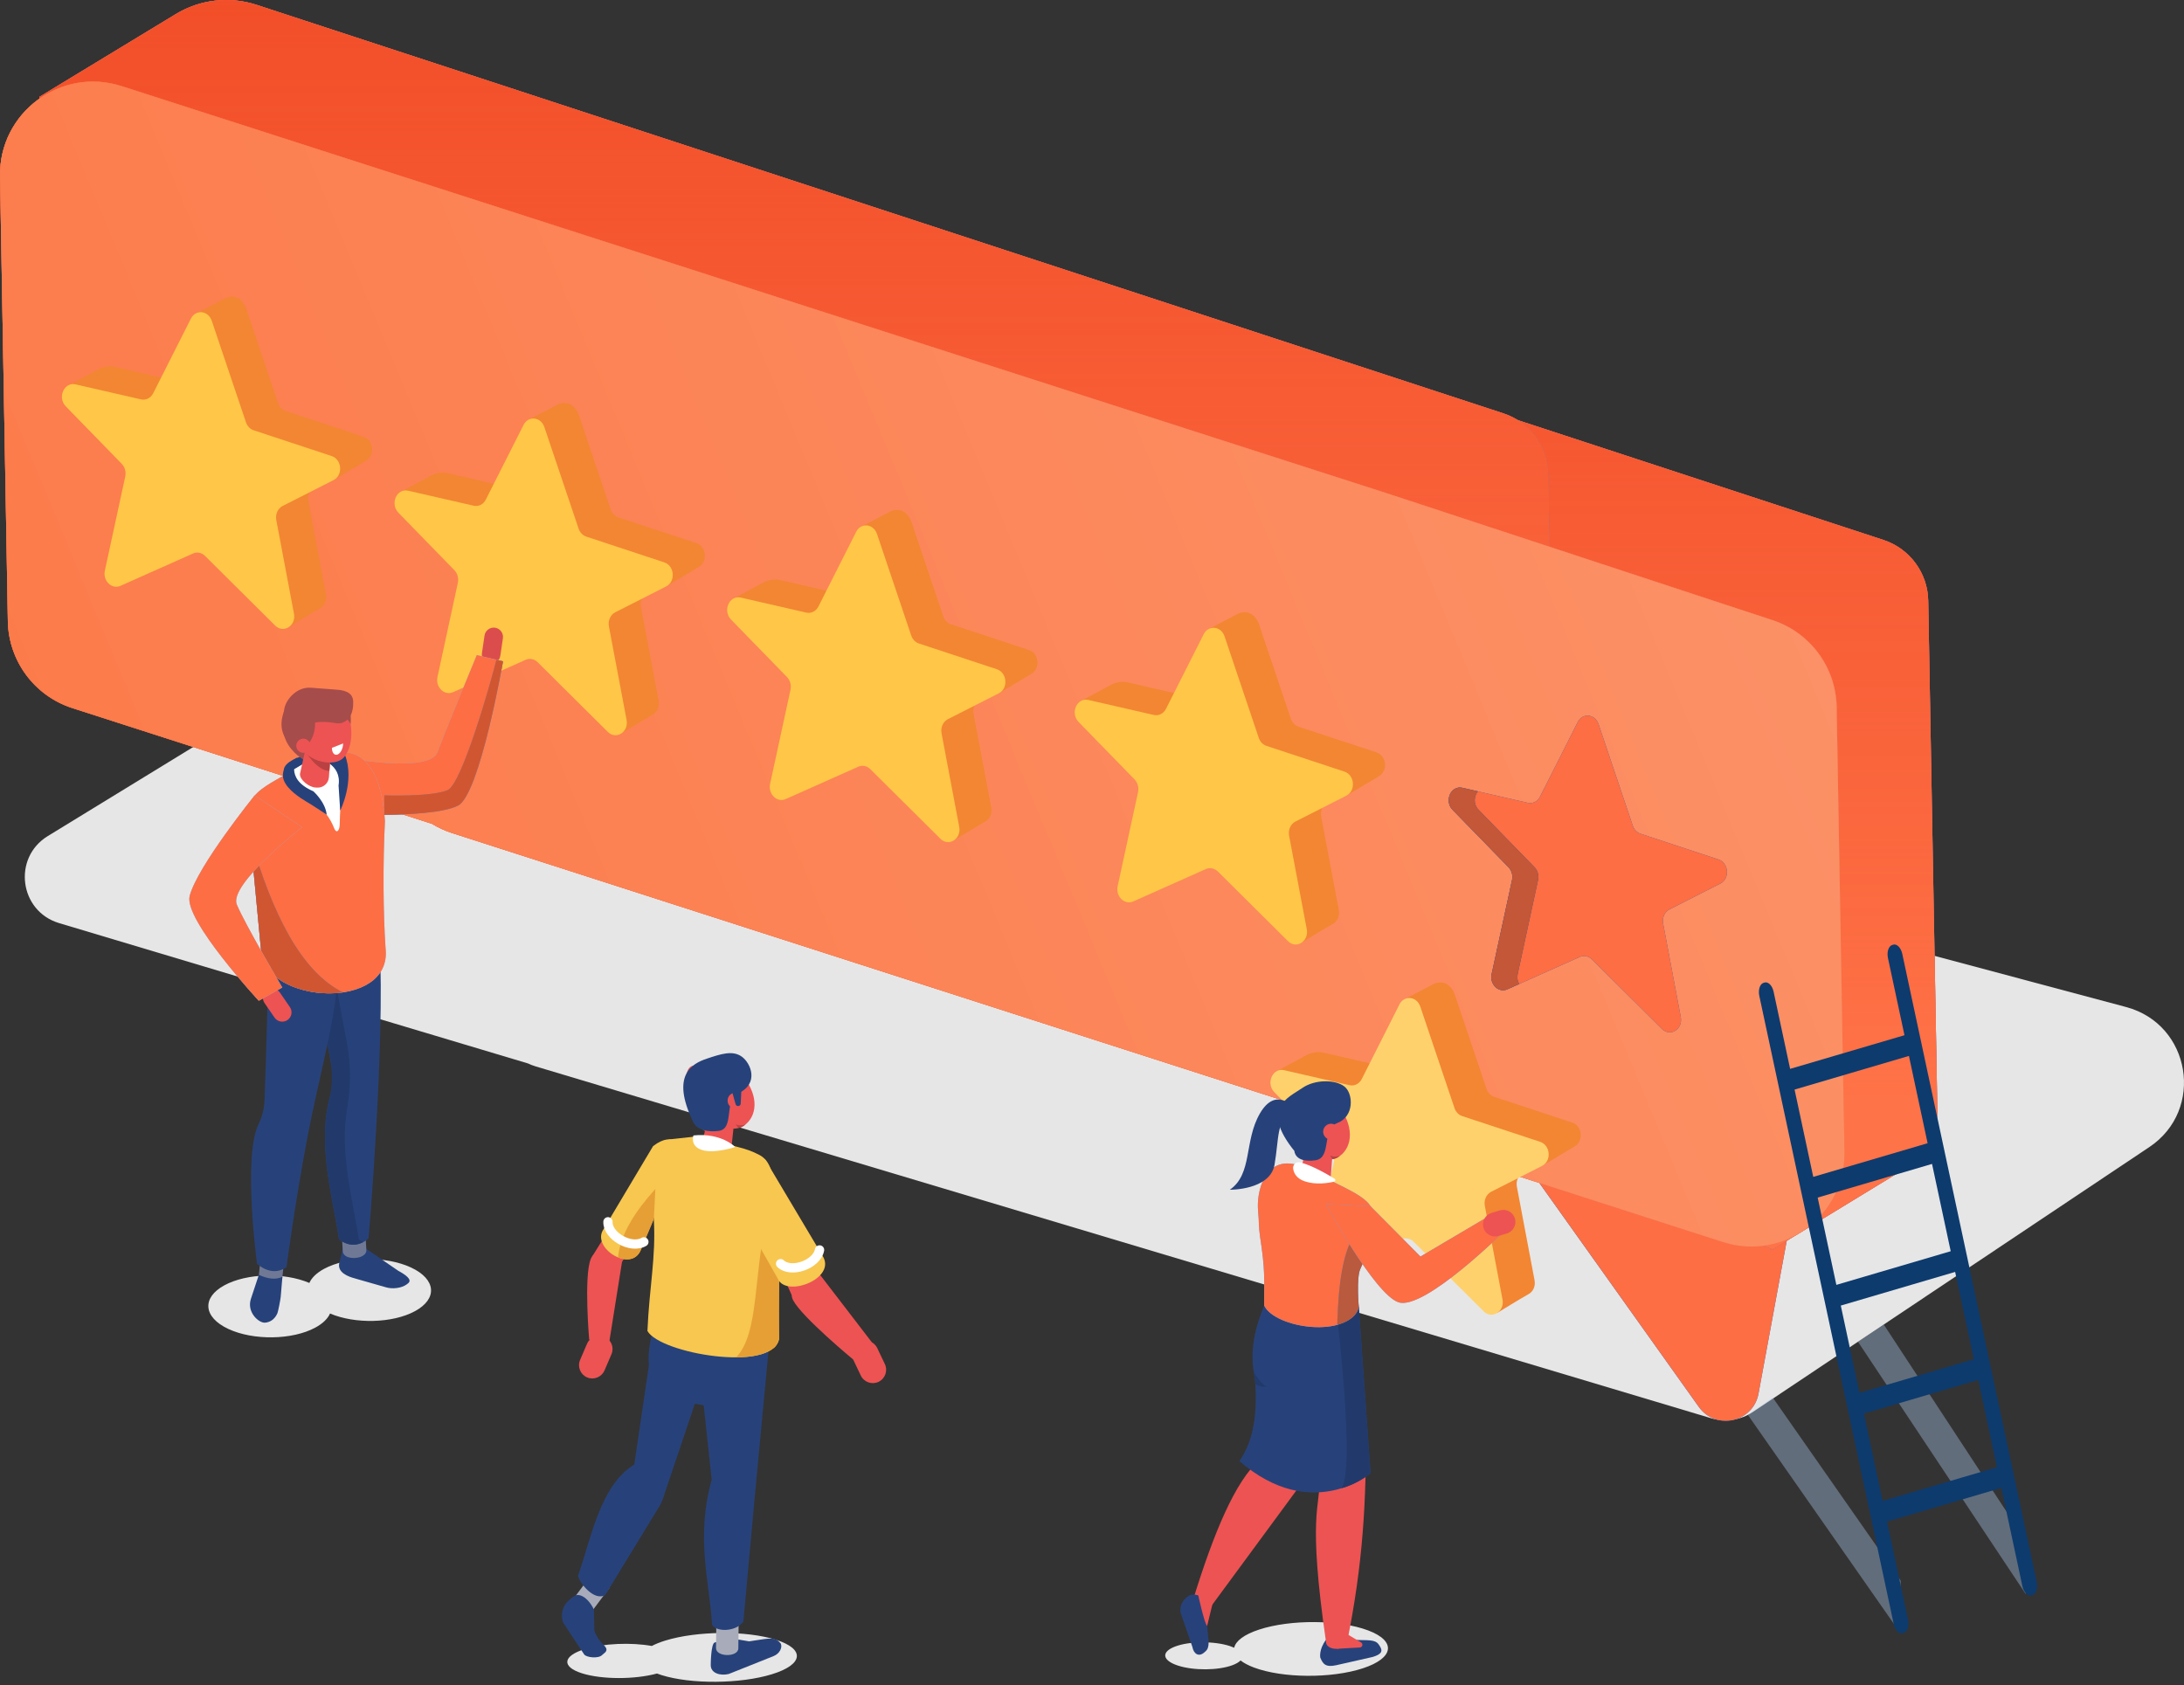 <svg width="648" height="500" viewBox="0 0 648 500" fill="none" xmlns="http://www.w3.org/2000/svg">
<rect x="0" y="0" width="648" height="500" fill="#333333" stroke="none"/>
<path d="M630.85 298.829L501.745 264.33C498.859 260.63 494.753 257.729 489.526 256.33L149.22 165.392L14.181 248.089C3.664 254.529 5.725 270.38 17.538 273.917L156.665 315.563C157.357 315.894 158.087 316.183 158.863 316.416L507.709 420.843C511.904 422.099 516.442 421.419 520.083 418.986L637.723 340.368C654.245 329.327 650.047 303.964 630.85 298.832V298.829Z" fill="#E6E6E6"/>
<path d="M448.633 339.656L504.028 417.45C509.079 424.544 520.172 422.09 521.755 413.529C527.605 381.875 537.418 328.739 537.075 330.266C536.586 332.44 448.636 339.656 448.636 339.656H448.633Z" fill="url(#paint0_linear_1243_3713)"/>
<path d="M448.633 339.656L504.028 417.45C509.079 424.544 520.172 422.09 521.755 413.529C527.605 381.875 537.418 328.739 537.075 330.266C536.586 332.44 448.636 339.656 448.636 339.656H448.633Z" fill="#FD6E44"/>
<path d="M565.176 346.803L525.912 370.759L142.409 203.243L124.443 66.293L164.906 41.738C172.104 37.37 180.853 36.365 188.853 38.986L558.795 160.213C566.625 162.777 571.968 170.023 572.109 178.261L574.813 329.264C574.941 336.406 571.274 343.082 565.176 346.803Z" fill="#1A77DE"/>
<path d="M565.176 346.803L525.912 370.759L142.409 203.243L124.443 66.293L164.906 41.738C172.104 37.37 180.853 36.365 188.853 38.986L558.795 160.213C566.625 162.777 571.968 170.023 572.109 178.261L574.813 329.264C574.941 336.406 571.274 343.082 565.176 346.803Z" fill="#FD6E44"/>
<path d="M565.176 346.803L525.912 370.759L142.409 203.243L124.443 66.293L164.906 41.738C172.104 37.37 180.853 36.365 188.853 38.986L558.795 160.213C566.625 162.777 571.968 170.023 572.109 178.261L574.813 329.264C574.941 336.406 571.274 343.082 565.176 346.803Z" fill="url(#paint1_linear_1243_3713)" fill-opacity="0.8"/>
<path d="M565.176 346.803L525.912 370.759L142.409 203.243L124.443 66.293L164.906 41.738C172.104 37.37 180.853 36.365 188.853 38.986L558.795 160.213C566.625 162.777 571.968 170.023 572.109 178.261L574.813 329.264C574.941 336.406 571.274 343.082 565.176 346.803Z" fill="#FF7348"/>
<path d="M565.176 346.803L525.912 370.759L142.409 203.243L124.443 66.293L164.906 41.738C172.104 37.37 180.853 36.365 188.853 38.986L558.795 160.213C566.625 162.777 571.968 170.023 572.109 178.261L574.813 329.264C574.941 336.406 571.274 343.082 565.176 346.803Z" fill="url(#paint2_linear_1243_3713)" fill-opacity="0.6"/>
<path d="M452.434 309.251L413.17 333.206L29.666 165.69L11.701 28.741L52.164 4.186C59.362 -0.183 68.11 -1.187 76.11 1.434L446.053 122.66C453.883 125.225 459.226 132.47 459.366 140.709L462.071 291.712C462.199 298.853 458.531 305.529 452.431 309.251H452.434Z" fill="#1A77DE"/>
<path d="M452.434 309.251L413.17 333.206L29.666 165.69L11.701 28.741L52.164 4.186C59.362 -0.183 68.11 -1.187 76.11 1.434L446.053 122.66C453.883 125.225 459.226 132.47 459.366 140.709L462.071 291.712C462.199 298.853 458.531 305.529 452.431 309.251H452.434Z" fill="#FD6E44"/>
<path d="M452.434 309.251L413.17 333.206L29.666 165.69L11.701 28.741L52.164 4.186C59.362 -0.183 68.11 -1.187 76.11 1.434L446.053 122.66C453.883 125.225 459.226 132.47 459.366 140.709L462.071 291.712C462.199 298.853 458.531 305.529 452.431 309.251H452.434Z" fill="url(#paint3_linear_1243_3713)" fill-opacity="0.8"/>
<path d="M452.434 309.251L413.17 333.206L29.666 165.69L11.701 28.741L52.164 4.186C59.362 -0.183 68.11 -1.187 76.11 1.434L446.053 122.66C453.883 125.225 459.226 132.47 459.366 140.709L462.071 291.712C462.199 298.853 458.531 305.529 452.431 309.251H452.434Z" fill="#FF7348"/>
<path d="M452.434 309.251L413.17 333.206L29.666 165.69L11.701 28.741L52.164 4.186C59.362 -0.183 68.11 -1.187 76.11 1.434L446.053 122.66C453.883 125.225 459.226 132.47 459.366 140.709L462.071 291.712C462.199 298.853 458.531 305.529 452.431 309.251H452.434Z" fill="url(#paint4_linear_1243_3713)" fill-opacity="0.6"/>
<path d="M544.938 209.785C544.729 197.974 537.033 187.606 525.789 183.986C525.789 183.986 415.264 147.594 413.138 146.911L36.072 25.55C18.053 19.75 -0.329 33.392 0.004 52.32L2.33 184.317C2.539 196.128 10.235 206.496 21.479 210.116L128.161 244.451C130.007 245.581 132.004 246.508 134.127 247.191L511.193 368.552C529.215 374.352 547.595 360.71 547.261 341.782L544.935 209.785H544.938Z" fill="#EF603B"/>
<path d="M544.938 209.785C544.729 197.974 537.033 187.606 525.789 183.986C525.789 183.986 415.264 147.594 413.138 146.911L36.072 25.55C18.053 19.75 -0.329 33.392 0.004 52.32L2.33 184.317C2.539 196.128 10.235 206.496 21.479 210.116L128.161 244.451C130.007 245.581 132.004 246.508 134.127 247.191L511.193 368.552C529.215 374.352 547.595 360.71 547.261 341.782L544.935 209.785H544.938Z" fill="url(#paint5_linear_1243_3713)" fill-opacity="0.8"/>
<path d="M544.938 209.785C544.729 197.974 537.033 187.606 525.789 183.986C525.789 183.986 415.264 147.594 413.138 146.911L36.072 25.55C18.053 19.75 -0.329 33.392 0.004 52.32L2.33 184.317C2.539 196.128 10.235 206.496 21.479 210.116L128.161 244.451C130.007 245.581 132.004 246.508 134.127 247.191L511.193 368.552C529.215 374.352 547.595 360.71 547.261 341.782L544.935 209.785H544.938Z" fill="#EF603B"/>
<path d="M544.938 209.785C544.729 197.974 537.033 187.606 525.789 183.986C525.789 183.986 415.264 147.594 413.138 146.911L36.072 25.55C18.053 19.75 -0.329 33.392 0.004 52.32L2.33 184.317C2.539 196.128 10.235 206.496 21.479 210.116L128.161 244.451C130.007 245.581 132.004 246.508 134.127 247.191L511.193 368.552C529.215 374.352 547.595 360.71 547.261 341.782L544.935 209.785H544.938Z" fill="url(#paint6_linear_1243_3713)" fill-opacity="0.8"/>
<g style="mix-blend-mode:multiply" opacity="0.4">
<path d="M518.6 419.848L563.147 483.604L563.967 469.077L525.976 414.701L518.6 419.848Z" fill="#A8C4E5"/>
</g>
<g style="mix-blend-mode:multiply" opacity="0.4">
<path d="M551.266 398.141L601.028 472.998L601.848 458.471L558.914 393.03L551.266 398.141Z" fill="#A8C4E5"/>
</g>
<path d="M198.828 415.267L217.789 418.574V398.769L198.828 395.462V415.267Z" fill="#27427A"/>
<path d="M184.55 374.491L191.417 362.501L182.12 362.543L175.861 372.586L179.383 378.687L184.55 374.491Z" fill="#ED5353"/>
<path d="M234.898 384.298L230.076 373.561L240.208 368.897L243.157 383.073L234.898 384.298Z" fill="#ED5353"/>
<path d="M179.358 396.661C177.366 395.805 175.037 396.735 174.181 398.727L172.115 403.542C171.259 405.534 172.19 407.863 174.184 408.719C176.176 409.575 178.505 408.644 179.361 406.652L181.427 401.837C182.283 399.845 181.35 397.516 179.358 396.661Z" fill="#ED5353"/>
<path d="M174.812 397.541C174.812 397.541 173.208 378.949 175.241 373.675C177.275 368.4 184.547 374.492 184.547 374.492L180.766 398.233L174.815 397.541H174.812Z" fill="#ED5353"/>
<path d="M230.221 486.571C221.49 483.809 206.802 483.914 197.416 486.806C195.814 487.298 194.475 487.844 193.393 488.416C187.278 487.313 179.081 487.629 173.52 489.341C166.924 491.371 166.548 494.589 172.682 496.53C178.577 498.393 188.327 498.393 194.935 496.589C195.34 496.744 195.767 496.893 196.223 497.04C204.953 499.801 219.642 499.696 229.028 496.804C238.415 493.915 238.949 489.335 230.218 486.574L230.221 486.571Z" fill="#E6E6E6"/>
<path d="M215.593 485.926L222.269 487.044C227.159 486.382 229.61 485.517 231.197 487.199L231.647 487.676C232.237 488.848 231.31 490.723 229.512 491.424L216.216 496.732C213.619 497.349 210.894 496.451 210.879 494.129C210.879 494.129 210.894 487.634 212.078 487.375C214.457 486.859 213.515 486.418 215.59 485.926H215.593Z" fill="#27427A"/>
<path d="M219.066 489.105C219.033 491.827 212.411 491.747 212.443 489.025L212.551 480.178L219.173 480.258L219.066 489.105Z" fill="#A8ACBA"/>
<path d="M220.568 481.192C218.254 484.322 212.511 484.272 211.274 482.149C210.555 469.631 206.333 456.306 211.157 439.095L205.561 386.893L228.887 391.557L223.708 446.663L220.565 481.189L220.568 481.192Z" fill="#27427A"/>
<path d="M175.982 477.644C174.5 479.627 168.951 476.001 170.436 474.018L175.254 467.574L180.8 471.2L175.982 477.644Z" fill="#A8ACBA"/>
<path d="M179.581 473.286C176.331 475.227 171.944 469.786 171.494 467.573C175.409 456.627 177.979 440.824 188.192 434.583L192.531 405.159C192.161 400.644 192.999 397.051 194.862 390.444L211.623 400.314L196.681 444.724C196.413 445.526 196.052 446.295 195.614 447.017L179.581 473.286Z" fill="#27427A"/>
<path d="M217.111 330.248C217.538 335.594 214.46 338.299 210.235 336.289C206.01 334.279 204.117 327.812 203.69 322.466C203.264 317.119 204.466 314.922 208.691 316.931C212.916 318.941 216.685 324.902 217.111 330.248Z" fill="#ED5353"/>
<path d="M223.872 327.982C223.723 333.343 218.836 336.525 214.849 334.074C210.865 331.623 207.758 325.289 207.907 319.931C208.057 314.57 211.408 312.211 215.392 314.662C219.375 317.113 224.021 322.624 223.872 327.985V327.982Z" fill="#ED5353"/>
<path d="M211.041 344.489L210.492 344.346C208.641 343.866 207.52 341.96 207.997 340.109L210.698 329.673C211.178 327.821 213.083 326.7 214.935 327.177L215.484 327.32C217.335 327.8 218.457 329.705 217.98 331.557L216.858 341.969C216.378 343.821 212.893 344.969 211.041 344.492V344.489Z" fill="#ED5353"/>
<path d="M205.575 332.711C205.575 332.711 206.574 336.325 213.155 335.585C218.123 335.028 214.559 326.506 219.107 324.395C225.255 321.541 222.831 315.521 220.111 313.556C217.392 311.591 213.939 312.727 209.684 314.15C205.185 315.655 199.054 319.138 205.575 332.711Z" fill="#27427A"/>
<path d="M220.602 326.655C220.566 327.958 219.481 328.987 218.175 328.948C216.872 328.912 215.843 327.827 215.882 326.521C215.918 325.218 217.003 324.189 218.309 324.228C219.612 324.264 220.641 325.349 220.602 326.655Z" fill="#ED5353"/>
<path d="M192.096 394.937C192.662 381.775 194.642 373.176 193.998 361.798C194.246 340.055 193.903 339.464 198.697 338.087L206.554 337.21C208.042 337.493 209.423 338.179 210.896 338.54C217.062 340.049 221.016 340.386 225.444 342.783C229.389 344.918 229.618 350.628 229.607 355.408C230.671 369.422 230.954 390.521 231.151 397.439C228.909 407.341 195.844 401.64 192.09 394.937H192.096Z" fill="#F7C750"/>
<path d="M219.13 334.727L218.266 333.615C218.266 333.615 219.479 334.333 221.256 333.624C221.256 333.624 220.332 334.521 219.13 334.727Z" fill="#BA4141"/>
<path d="M193.77 340.091L178.76 365.269C175.996 370.761 187.544 377.676 190.171 370.8C190.338 370.368 202.373 341.015 202.373 341.015C202.373 341.015 200.33 335.084 193.77 340.091Z" fill="#F7C750"/>
<path d="M231.28 357.045L227.663 360.948C223.417 378.087 225.385 395.462 218.42 402.773C222.681 402.761 226.584 402.201 229.473 400.078C229.628 400.096 230.961 398.912 231.155 396.774L231.28 357.045Z" fill="#E69F35"/>
<path d="M205.744 336.921C205.744 336.921 204.59 340.073 208.302 341.245C212.014 342.416 218.148 340.353 218.148 340.353C218.148 340.353 214.063 336.074 205.741 336.921H205.744Z" fill="white"/>
<path d="M219.1 328.203C218.67 328.259 218.271 327.955 218.214 327.526L216.818 322.516C216.762 322.087 217.88 322.34 218.309 322.284C218.739 322.227 219.967 321.837 220.024 322.266L219.776 327.317C219.833 327.746 219.529 328.146 219.1 328.203Z" fill="#27427A"/>
<path d="M193.996 361.799L194.449 352.812C188.56 359.351 184.124 366.039 183.363 373.108C183.363 373.108 187.893 375.366 190.001 371.197L193.996 361.799Z" fill="#E69F35"/>
<path d="M180.387 362.544C180.184 366.721 187.194 370.771 191.047 368.505" stroke="white" stroke-width="2.75" stroke-linecap="round" stroke-linejoin="round"/>
<path d="M255.011 398.152C253.049 399.088 252.208 401.459 253.141 403.421L255.401 408.168C256.335 410.13 258.705 410.973 260.67 410.037C262.632 409.101 263.473 406.73 262.54 404.768L260.279 400.021C259.346 398.059 256.976 397.216 255.011 398.152Z" fill="#ED5353"/>
<path d="M253.13 403.397C253.13 403.397 237.949 390.856 235.325 385.832C232.699 380.807 243.162 378.088 243.162 378.088L258.667 398.289L253.133 403.397H253.13Z" fill="#ED5353"/>
<path d="M218.086 357.045L230.761 379.385C233.066 385.104 247.743 379.614 244.305 373.078C244.087 372.667 226.996 343.991 226.996 343.991C226.996 343.991 218.658 348.789 218.086 357.045Z" fill="#F7C750"/>
<path d="M231.607 374.981C234.619 377.9 242.312 375.303 243.159 370.902" stroke="white" stroke-width="2.76" stroke-linecap="round" stroke-linejoin="round"/>
<path d="M176.224 477.64L176.319 483.776C177.709 488.031 180.899 488.532 179.659 490.223L178.609 491.138C177.559 492.203 174.056 491.875 173.331 490.941L167.171 481.605C166.196 479.39 166.885 476.623 168.528 475.123C168.528 475.123 170.353 473.31 171.28 473.286C173.486 473.227 175.445 475.868 176.224 477.64Z" fill="#27427A"/>
<path d="M521.996 295.532L561.874 481.904C562.264 483.726 563.469 484.954 564.551 484.635L564.859 484.546C565.941 484.227 566.511 482.477 566.12 480.655L559.882 451.505L593.812 441.519L600.05 470.669C600.44 472.491 601.645 473.719 602.727 473.4L603.034 473.311C604.117 472.992 604.686 471.241 604.295 469.419L597.658 438.403L597.142 435.994L590.8 406.355L590.535 405.118L583.453 372.017L583.426 371.898L576.947 341.624L576.568 339.85L570.226 310.211L569.71 307.802L564.414 283.047C564.024 281.225 562.819 279.997 561.737 280.316L561.43 280.405C560.347 280.724 559.778 282.474 560.168 284.296L565.064 307.184L531.135 317.17L526.239 294.282C525.848 292.46 524.644 291.232 523.561 291.551L523.254 291.64C522.172 291.959 521.602 293.71 521.993 295.532H521.996ZM566.385 313.327L571.928 339.232L537.999 349.218L532.456 323.313L566.385 313.327ZM539.311 355.361L573.24 345.375L578.783 371.28L544.854 381.266L539.311 355.361ZM546.169 387.409L580.098 377.423L585.642 403.329L551.712 413.314L546.169 387.409ZM558.57 445.363L553.027 419.457L586.957 409.471L592.5 435.377L558.57 445.363Z" fill="#0D3B6E"/>
<path d="M73.088 91.701L82.493 119.607C82.88 120.752 83.727 121.635 84.777 121.981L107.927 129.626C110.974 130.634 111.341 135.309 108.485 136.758L98.97 142.459L93.364 144.436C91.939 145.161 91.16 146.896 91.489 148.629L96.731 176.377C97.094 178.306 96.176 179.889 94.864 180.566C93.731 181.151 85.746 186.026 85.746 186.026L70.345 159.256C69.364 158.284 67.986 158.003 66.791 158.537L45.253 168.141C42.674 169.292 39.964 166.65 40.62 163.627L46.673 135.691C46.965 134.337 46.568 132.894 45.635 131.937L19.926 114.541L28.43 109.958C30.243 108.774 32.491 108.485 34.027 108.837L51.363 112.809C52.8 113.14 54.249 112.409 54.962 110.999L57.875 93.141L66.164 88.823C69.376 86.921 72.053 88.644 73.082 91.695L73.088 91.701Z" fill="#F28633"/>
<path d="M62.823 95.174L72.979 125.308C73.366 126.453 74.213 127.336 75.263 127.682L98.413 135.327C101.461 136.335 101.827 141.01 98.971 142.459L83.853 150.137C82.428 150.862 81.65 152.597 81.978 154.33L87.22 182.078C87.9 185.671 84.119 188.078 81.647 185.624L60.834 164.957C59.853 163.985 58.475 163.705 57.28 164.238L35.742 173.843C33.163 174.994 30.453 172.352 31.109 169.328L37.162 141.392C37.454 140.038 37.057 138.595 36.124 137.638L19.51 120.576C16.948 117.946 19.024 113.28 22.408 114.055L41.852 118.513C43.289 118.844 44.738 118.113 45.451 116.703L56.654 94.528C58.067 91.731 61.791 92.121 62.82 95.171L62.823 95.174Z" fill="#FFC647"/>
<path d="M171.777 123.254L181.182 151.161C181.57 152.306 182.416 153.188 183.466 153.534L206.616 161.179C209.664 162.187 210.031 166.863 207.174 168.312L197.659 174.013L192.053 175.99C190.628 176.714 189.85 178.45 190.178 180.182L195.42 207.931C195.784 209.86 194.865 211.443 193.553 212.12C192.42 212.704 184.435 217.58 184.435 217.58L169.034 190.809C168.053 189.837 166.676 189.557 165.48 190.091L143.943 199.695C141.363 200.846 138.653 198.204 139.309 195.181L145.362 167.244C145.654 165.891 145.258 164.447 144.324 163.49L118.615 146.095L127.119 141.512C128.932 140.328 131.181 140.039 132.716 140.391L150.052 144.362C151.489 144.693 152.939 143.963 153.651 142.552L156.564 124.695L164.854 120.377C168.065 118.475 170.743 120.198 171.771 123.248L171.777 123.254Z" fill="#F28633"/>
<path d="M161.512 126.725L171.668 156.859C172.056 158.004 172.903 158.887 173.952 159.233L197.103 166.878C200.15 167.886 200.517 172.561 197.66 174.01L182.543 181.688C181.117 182.413 180.339 184.148 180.667 185.881L185.909 213.629C186.589 217.222 182.808 219.628 180.336 217.174L159.524 196.508C158.543 195.536 157.165 195.255 155.969 195.789L134.432 205.393C131.853 206.544 129.142 203.902 129.798 200.879L135.851 172.943C136.143 171.589 135.747 170.146 134.814 169.189L118.199 152.127C115.638 149.497 117.713 144.831 121.097 145.606L140.542 150.064C141.979 150.395 143.428 149.664 144.141 148.254L155.343 126.078C156.756 123.281 160.481 123.672 161.509 126.722L161.512 126.725Z" fill="#FFC647"/>
<path d="M270.471 154.971L279.875 182.877C280.263 184.022 281.11 184.905 282.159 185.251L305.31 192.896C308.357 193.904 308.724 198.579 305.867 200.028L296.353 205.729L290.747 207.706C289.322 208.431 288.543 210.166 288.871 211.899L294.113 239.647C294.477 241.576 293.559 243.16 292.247 243.836C291.114 244.421 283.128 249.296 283.128 249.296L267.728 222.526C266.747 221.554 265.369 221.273 264.173 221.807L242.636 231.411C240.057 232.562 237.346 229.92 238.002 226.897L244.055 198.961C244.348 197.607 243.951 196.164 243.018 195.207L217.309 177.811L225.813 173.228C227.626 172.044 229.874 171.755 231.41 172.107L248.746 176.079C250.183 176.41 251.632 175.679 252.345 174.269L255.258 156.411L263.547 152.093C266.758 150.191 269.436 151.914 270.465 154.965L270.471 154.971Z" fill="#F28633"/>
<path d="M260.206 158.442L270.362 188.575C270.749 189.72 271.596 190.603 272.646 190.949L295.796 198.594C298.844 199.602 299.21 204.277 296.354 205.727L281.236 213.405C279.811 214.129 279.033 215.865 279.361 217.597L284.603 245.345C285.282 248.938 281.502 251.345 279.03 248.891L258.217 228.224C257.236 227.252 255.858 226.972 254.663 227.505L233.125 237.11C230.546 238.261 227.836 235.619 228.492 232.595L234.545 204.659C234.837 203.305 234.44 201.862 233.507 200.905L216.892 183.843C214.331 181.213 216.406 176.547 219.791 177.322L239.235 181.78C240.672 182.111 242.121 181.38 242.834 179.97L254.036 157.795C255.45 154.998 259.174 155.388 260.203 158.439L260.206 158.442Z" fill="#FFC647"/>
<path d="M373.588 185.344L382.993 213.25C383.38 214.395 384.227 215.278 385.277 215.624L408.427 223.269C411.474 224.277 411.841 228.952 408.985 230.401L399.47 236.102L393.864 238.079C392.439 238.804 391.661 240.539 391.989 242.272L397.23 270.02C397.594 271.949 396.676 273.533 395.364 274.209C394.231 274.794 386.246 279.669 386.246 279.669L370.845 252.899C369.864 251.927 368.486 251.646 367.291 252.18L345.753 261.784C343.174 262.935 340.464 260.293 341.12 257.27L347.173 229.334C347.465 227.98 347.068 226.537 346.135 225.58L320.426 208.184L328.93 203.601C330.743 202.417 332.991 202.128 334.527 202.48L351.863 206.452C353.3 206.783 354.749 206.052 355.462 204.642L358.375 186.784L366.664 182.466C369.876 180.564 372.553 182.287 373.582 185.338L373.588 185.344Z" fill="#F28633"/>
<path d="M363.323 188.817L373.479 218.951C373.866 220.096 374.713 220.978 375.763 221.324L398.913 228.97C401.961 229.977 402.327 234.653 399.471 236.102L384.353 243.78C382.928 244.505 382.15 246.24 382.478 247.972L387.72 275.721C388.4 279.314 384.619 281.72 382.147 279.266L361.334 258.599C360.353 257.627 358.975 257.347 357.78 257.881L336.242 267.485C333.663 268.636 330.953 265.994 331.609 262.971L337.662 235.035C337.954 233.681 337.557 232.238 336.624 231.28L320.01 214.219C317.448 211.589 319.524 206.922 322.908 207.698L342.352 212.155C343.789 212.486 345.238 211.756 345.951 210.345L357.154 188.17C358.567 185.373 362.291 185.764 363.32 188.814L363.323 188.817Z" fill="#FFC647"/>
<path d="M431.662 295.201L441.067 323.107C441.454 324.252 442.301 325.135 443.351 325.481L466.501 333.126C469.548 334.134 469.915 338.809 467.059 340.258L457.544 345.959L451.938 347.936C450.513 348.661 449.734 350.396 450.062 352.129L455.304 379.877C455.668 381.806 454.75 383.389 453.438 384.066C452.305 384.651 444.32 389.526 444.32 389.526L428.919 362.756C427.938 361.784 426.56 361.503 425.365 362.037L403.827 371.641C401.248 372.792 398.538 370.15 399.194 367.127L405.246 339.191C405.539 337.837 405.142 336.394 404.209 335.437L378.5 318.041L387.004 313.458C388.817 312.274 391.065 311.985 392.601 312.337L409.937 316.309C411.374 316.64 412.823 315.909 413.536 314.499L416.449 296.641L424.738 292.323C427.95 290.421 430.627 292.144 431.656 295.195L431.662 295.201Z" fill="#F28633"/>
<path d="M421.399 298.675L431.555 328.808C431.943 329.953 432.789 330.836 433.839 331.182L456.989 338.827C460.037 339.835 460.404 344.51 457.547 345.959L442.429 353.637C441.004 354.362 440.226 356.097 440.554 357.83L445.796 385.578C446.476 389.171 442.695 391.578 440.223 389.124L419.41 368.457C418.429 367.485 417.052 367.205 415.856 367.738L394.319 377.343C391.739 378.494 389.029 375.852 389.685 372.828L395.738 344.892C396.03 343.538 395.634 342.095 394.7 341.138L378.086 324.076C375.525 321.446 377.6 316.78 380.984 317.555L400.428 322.013C401.865 322.344 403.315 321.613 404.027 320.203L415.23 298.027C416.643 295.231 420.367 295.621 421.396 298.672L421.399 298.675Z" fill="#FFD16C"/>
<path d="M474.299 214.887L484.455 245.021C484.843 246.166 485.69 247.048 486.739 247.394L509.89 255.039C512.937 256.047 513.304 260.723 510.448 262.172L495.33 269.85C493.905 270.574 493.126 272.31 493.454 274.042L498.696 301.791C499.376 305.384 495.595 307.79 493.123 305.336L472.311 284.669C471.33 283.697 469.952 283.417 468.756 283.951L447.219 293.555C444.64 294.706 441.929 292.064 442.585 289.041L448.638 261.104C448.931 259.751 448.534 258.307 447.601 257.35L430.986 240.289C428.425 237.659 430.5 232.992 433.885 233.767L453.329 238.225C454.766 238.556 456.215 237.826 456.928 236.415L468.13 214.24C469.544 211.443 473.268 211.834 474.296 214.884L474.299 214.887Z" fill="#1663BA"/>
<path d="M474.299 214.887L484.455 245.021C484.843 246.166 485.69 247.048 486.739 247.394L509.89 255.039C512.937 256.047 513.304 260.723 510.448 262.172L495.33 269.85C493.905 270.574 493.126 272.31 493.454 274.042L498.696 301.791C499.376 305.384 495.595 307.79 493.123 305.336L472.311 284.669C471.33 283.697 469.952 283.417 468.756 283.951L447.219 293.555C444.64 294.706 441.929 292.064 442.585 289.041L448.638 261.104C448.931 259.751 448.534 258.307 447.601 257.35L430.986 240.289C428.425 237.659 430.5 232.992 433.885 233.767L453.329 238.225C454.766 238.556 456.215 237.826 456.928 236.415L468.13 214.24C469.544 211.443 473.268 211.834 474.296 214.884L474.299 214.887Z" fill="#FD6E44"/>
<path d="M450.3 289.043L456.353 261.107C456.645 259.753 456.249 258.31 455.316 257.353L438.701 240.291C437.112 238.657 437.309 236.242 438.498 234.829L433.883 233.77C430.495 232.995 428.42 237.662 430.984 240.291L447.599 257.353C448.532 258.31 448.929 259.751 448.636 261.107L442.583 289.043C441.927 292.067 444.641 294.709 447.217 293.558L450.738 291.986C450.267 291.157 450.065 290.126 450.3 289.04V289.043Z" fill="#145AA8"/>
<path d="M450.3 289.043L456.353 261.107C456.645 259.753 456.249 258.31 455.316 257.353L438.701 240.291C437.112 238.657 437.309 236.242 438.498 234.829L433.883 233.77C430.495 232.995 428.42 237.662 430.984 240.291L447.599 257.353C448.532 258.31 448.929 259.751 448.636 261.107L442.583 289.043C441.927 292.067 444.641 294.709 447.217 293.558L450.738 291.986C450.267 291.157 450.065 290.126 450.3 289.04V289.043Z" fill="#C45737"/>
<path d="M146.886 186.262C148.389 186.482 149.436 187.89 149.215 189.392L148.449 194.611C148.228 196.11 146.821 197.157 145.321 196.939C143.818 196.719 142.772 195.311 142.992 193.808L143.759 188.59C143.979 187.09 145.387 186.044 146.886 186.262Z" fill="#DB4D4D"/>
<path d="M104.771 225.242C104.771 225.242 127.567 229.25 129.792 223.214C132.016 217.179 141.465 194.39 141.465 194.39L149.248 196.241C149.248 196.241 142.393 235.708 135.907 239.042C129.422 242.378 108.669 241.731 108.669 241.731L104.771 225.239V225.242Z" fill="#94B7E0"/>
<path d="M104.771 225.242C104.771 225.242 127.567 229.25 129.792 223.214C132.016 217.179 141.465 194.39 141.465 194.39L149.248 196.241C149.248 196.241 142.393 235.708 135.907 239.042C129.422 242.378 108.669 241.731 108.669 241.731L104.771 225.239V225.242Z" fill="#FD6E44"/>
<path d="M66.628 381.365C73.254 377.787 84.343 377.524 91.785 380.694C92.456 379.173 93.905 377.721 96.165 376.502C102.991 372.816 114.548 372.646 121.979 376.123C129.412 379.6 129.904 385.405 123.079 389.091C116.453 392.669 105.364 392.931 97.922 389.762C97.251 391.282 95.802 392.734 93.541 393.954C86.716 397.639 75.159 397.809 67.728 394.333C60.295 390.856 59.803 385.05 66.628 381.365Z" fill="#E6E6E6"/>
<path d="M89.596 224.369C89.596 224.369 84.172 225.878 84.178 228.663C84.184 231.448 84.714 234.015 84.714 234.015L102.942 230.174L101.055 222.648L89.596 224.369Z" fill="#27427A"/>
<path d="M118.175 377.089L108.088 370.174C106.573 369.685 104.76 369.587 102.682 370.195C101.749 370.47 101.576 369.769 101.656 370.646L100.786 374.355C99.936 376.839 101.901 378.333 104.739 379.191L114.382 381.95C116.38 382.597 119.195 382.233 120.638 381.141L121.047 380.831C122.49 379.74 120.31 378.246 118.175 377.089Z" fill="#27427A"/>
<path d="M101.703 371.323C101.867 374.2 108.865 373.801 108.701 370.923L108.17 361.572L101.172 361.972L101.703 371.323Z" fill="#6F7996"/>
<path d="M100.573 367.765C103.516 369.954 106.447 369.861 109.363 367.532C109.363 367.532 114.28 309.704 112.643 280.006L90.584 273.118C93.351 291.327 99.356 321.232 99.356 321.232C92.96 336.221 98.727 354.768 100.573 367.765Z" fill="#27427A"/>
<path d="M90.59 273.118L96.777 275.05C98.471 285.838 101.109 299.945 102.991 309.713C104.216 316.079 104.109 322.594 102.991 328.981C100.668 342.25 104.929 356.935 106.465 367.765C106.9 368.09 107.335 368.358 107.771 368.582C105.382 369.82 102.985 369.557 100.579 367.765C98.939 356.214 94.201 340.273 97.66 326.348C98.691 322.198 98.688 317.859 97.871 313.661C95.909 303.588 92.489 285.605 90.593 273.118H90.59Z" fill="#223A6B"/>
<path d="M76.783 378.529C76.487 381.395 83.459 382.116 83.754 379.251L84.717 369.936L77.746 369.214L76.783 378.529Z" fill="#6F7996"/>
<path d="M76.261 375.029C79.263 377.477 82.18 377.903 84.998 376.024C84.998 376.024 87.499 356.819 91.432 336.364C94.477 320.531 98.985 304.629 100.02 292.028L79.526 280.083C79.708 291.283 78.873 315.939 78.485 326.518C78.396 328.99 77.773 331.399 76.693 333.624C71.985 343.314 76.261 375.029 76.261 375.029Z" fill="#27427A"/>
<path d="M114.397 281.389C113.694 271.194 113.574 256.441 114.215 243.634C113.002 226.047 105.908 219.997 95.105 224.804L90.612 226.337C77.736 234.465 70.92 234.572 74.29 248.56L77.459 282.102C78.562 298.072 116.547 300.106 114.397 281.389Z" fill="#94B7E0"/>
<path d="M114.397 281.389C113.694 271.194 113.574 256.441 114.215 243.634C113.002 226.047 105.908 219.997 95.105 224.804L90.612 226.337C77.736 234.465 70.92 234.572 74.29 248.56L77.459 282.102C78.562 298.072 116.547 300.106 114.397 281.389Z" fill="#FD6E44"/>
<path d="M74.289 248.56L77.459 282.102C78.103 291.414 91.288 295.988 101.742 294.473C89.365 288.271 80.822 271.251 74.289 248.56Z" fill="#628FC4"/>
<path d="M74.289 248.56L77.459 282.102C78.103 291.414 91.288 295.988 101.742 294.473C89.365 288.271 80.822 271.251 74.289 248.56Z" fill="#D05631"/>
<path d="M85.239 229.447C85.239 229.447 84.885 234.31 92.202 237.79C95.977 239.585 98.043 242.954 99.161 245.793C99.814 247.451 100.742 246.529 100.789 244.723C100.915 240.02 100.968 238.655 101.672 235.127C102.811 229.42 99.752 221.348 99.445 221.313C99.137 221.277 85.236 229.447 85.236 229.447H85.239Z" fill="white"/>
<path d="M94.579 225.078C94.579 225.078 101.455 226.638 100.453 233.072L100.936 240.548C100.936 240.548 105.406 231.647 102.314 223.936C99.225 216.225 94.576 225.078 94.576 225.078H94.579Z" fill="#27427A"/>
<path d="M97.374 225.15C97.374 225.15 96.315 227.192 95.573 227.649C94.83 228.105 83.675 224.243 83.977 215.289C84.168 209.618 94.935 210.122 94.935 210.122L97.374 225.147V225.15Z" fill="#A64C4B"/>
<path d="M93.501 233.669L94.04 233.708C95.862 233.839 97.461 232.458 97.592 230.636L98.34 220.367C98.472 218.545 97.091 216.947 95.269 216.816L94.729 216.777C92.907 216.646 91.309 218.027 91.178 219.848L89.01 229.611C88.879 231.433 91.682 233.538 93.501 233.669Z" fill="#ED5353"/>
<path d="M97.938 225.913C97.938 225.913 93.605 226.423 90.379 222.535C90.379 222.535 93.719 228.621 97.729 228.785L97.938 225.913Z" fill="#BA4141"/>
<path d="M88.254 224.766C88.254 224.766 84.035 230.956 92.965 234.799C92.965 234.799 96.561 237.969 96.931 241.735C96.931 241.735 93.875 239.698 92.113 238.595C90.35 237.495 77.305 230.786 88.254 224.763V224.766Z" fill="#27427A"/>
<path d="M99.905 225.772C102.995 225.324 104.86 220.542 104.071 215.09C103.282 209.639 100.137 205.582 97.046 206.03C93.956 206.477 92.091 211.259 92.881 216.711C93.67 222.163 96.815 226.219 99.905 225.772Z" fill="#ED5353"/>
<path d="M89.85 222.409C92.351 226.473 100.456 227.794 102.433 224.133C104.41 220.471 101.064 213.16 98.566 209.099C96.064 205.034 92.432 204.709 90.455 208.371C88.478 212.033 87.351 218.345 89.853 222.409H89.85Z" fill="#ED5353"/>
<path d="M92.99 210.867C92.99 210.867 95.539 219.341 89.036 222.523C89.036 222.523 80.496 219.455 84.667 210.098C88.344 201.85 97.376 205.986 97.376 205.986L92.99 210.867Z" fill="#A64C4B"/>
<path d="M104.037 214.892C104.037 214.892 102.451 211.35 97.656 210.599L100.829 207.832C100.829 207.832 104.616 208.005 104.037 214.892Z" fill="#A64C4B"/>
<path d="M90.323 216.598C91.462 214.302 94.679 213.745 99.548 214.564C100.288 214.69 101.06 214.672 101.758 214.392C105.029 213.077 104.781 208.768 104.781 208.768C105.005 205.816 102.912 204.883 99.96 204.656L92.276 204.072C87.925 203.717 84.517 207.858 84.294 210.807L84.186 211.305C83.963 214.257 87.374 216.371 90.326 216.595L90.323 216.598Z" fill="#A64C4B"/>
<path d="M88.216 222.392C88.824 223.379 90.118 223.689 91.105 223.081C92.092 222.472 92.402 221.178 91.794 220.191C91.186 219.204 89.892 218.894 88.905 219.502C87.918 220.111 87.608 221.405 88.216 222.392Z" fill="#ED5353"/>
<path d="M83.791 378.854L83.293 384.782C83.233 385.483 82.553 389.174 82.255 389.809C81.394 391.649 79.974 392.389 78.606 392.481C76.79 392.606 73.14 389.395 74.443 385.411C75.576 381.937 76.805 378.279 76.805 378.279C79.366 379.457 81.746 379.862 83.791 378.854Z" fill="#27427A"/>
<path d="M85.305 302.673C84.055 303.535 82.329 303.216 81.467 301.966L78.477 297.622C77.618 296.373 77.937 294.649 79.183 293.787C80.433 292.926 82.159 293.245 83.021 294.494L86.012 298.838C86.87 300.088 86.551 301.811 85.305 302.673Z" fill="#ED5353"/>
<path d="M89.633 245.447C89.633 245.447 67.783 262.476 70.26 268.41C72.738 274.346 83.747 293.024 83.747 293.024L76.785 296.963C76.785 296.963 54.421 272.897 56.273 265.842C58.59 257.01 75.556 236.016 75.556 236.016L89.633 245.447Z" fill="#94B7E0"/>
<path d="M89.633 245.447C89.633 245.447 67.783 262.476 70.26 268.41C72.738 274.346 83.747 293.024 83.747 293.024L76.785 296.963C76.785 296.963 54.421 272.897 56.273 265.842C58.59 257.01 75.556 236.016 75.556 236.016L89.633 245.447Z" fill="#FD6E44"/>
<path d="M147.277 195.773L149.245 196.242C149.245 196.242 142.389 235.708 135.904 239.042C131.515 241.299 120.605 241.731 114 241.779L114.03 236.015C114.03 236.015 127.993 236.501 132.821 234.447C137.058 232.643 145.75 202.128 147.28 195.773H147.277Z" fill="#628FC4"/>
<path d="M147.277 195.773L149.245 196.242C149.245 196.242 142.389 235.708 135.904 239.042C131.515 241.299 120.605 241.731 114 241.779L114.03 236.015C114.03 236.015 127.993 236.501 132.821 234.447C137.058 232.643 145.75 202.128 147.28 195.773H147.277Z" fill="#D05631"/>
<path d="M100.143 223.898C101.062 223.54 101.804 222.067 101.804 220.612L98.482 221.912C98.482 223.367 99.225 224.256 100.143 223.898Z" fill="white"/>
<path d="M405.861 483.774C397.368 480.598 382.922 480.497 373.595 483.547C369.083 485.023 366.603 486.967 366.194 488.938C365.812 488.765 365.398 488.601 364.93 488.446C360.242 486.914 352.982 486.964 348.715 488.56C344.448 490.155 344.788 492.692 349.475 494.225C354.163 495.758 361.423 495.707 365.69 494.112C366.796 493.697 367.587 493.22 368.079 492.713C369.048 493.471 370.377 494.183 372.08 494.821C380.572 497.997 395.019 498.098 404.346 495.048C413.673 491.998 414.353 486.946 405.861 483.771V483.774Z" fill="#E6E6E6"/>
<path d="M359.396 476.576C358.966 480.273 354.207 476.823 354.207 474.005C360.138 454.928 366.474 439.465 373.83 433.087L375.613 392.576L398.218 386.204L387.108 438.91L359.396 476.576Z" fill="#ED5353"/>
<path d="M396.346 484.755L401.719 486.625C405.863 486.768 408.016 486.398 409.093 488.014L409.397 488.473C410.473 490.089 409.683 490.936 407.283 491.673L396.477 494.121C393.325 494.821 392.52 493.781 391.733 491.872C391.733 491.872 391.244 489.493 393.405 486.625C394.637 484.991 394.551 484.865 396.343 484.752L396.346 484.755Z" fill="#27427A"/>
<path d="M399.69 487.265C398.509 490.253 393.333 489.6 393.422 487.146C387.969 449.454 391.693 447.182 391.553 438.955C391.395 429.765 389.615 419.854 383.1 402.434L388.962 403.37C398.295 404.861 405.18 412.879 405.263 422.331C405.472 445.738 404.339 464.264 399.693 487.262L399.69 487.265Z" fill="#ED5353"/>
<path d="M403.152 387.797L406.647 437.169C406.647 437.169 389.191 452.132 367.729 433.541C372.428 426.82 373.012 418.259 372.365 409.147C370.454 400.586 372.619 393.54 375.079 387.386L403.149 387.797H403.152Z" fill="#27427A"/>
<path d="M391.862 345.948C395.185 344.826 396.274 339.164 394.295 333.302C392.315 327.441 388.017 323.599 384.693 324.721C381.37 325.843 380.281 331.505 382.26 337.367C384.24 343.228 388.539 347.07 391.862 345.948Z" fill="#FFC2B0"/>
<path d="M400.488 337.506C400.047 342.849 394.996 345.756 391.152 343.094C387.309 340.431 384.55 333.943 384.992 328.599C385.433 323.256 388.904 321.085 392.747 323.748C396.591 326.411 400.926 332.163 400.485 337.503L400.488 337.506Z" fill="#ED5353"/>
<path d="M388.659 354.756L388.08 354.628C386.127 354.192 384.884 352.236 385.319 350.283L387.776 339.266C388.211 337.312 390.167 336.069 392.121 336.504L392.699 336.633C394.652 337.068 395.895 339.024 395.46 340.977L394.655 351.911C394.22 353.864 390.612 355.191 388.656 354.756H388.659Z" fill="#ED5353"/>
<path d="M384.055 341.543C384.055 341.543 384.127 345.172 390.308 344.29C395.255 343.583 392.034 335.025 396.728 333.266C401.889 331.331 401.54 324.547 398.934 322.436C396.328 320.325 390.186 320.176 386.303 322.904C382.421 325.63 373.759 328.784 384.055 341.543Z" fill="#27427A"/>
<path d="M397.297 336.003C397.19 337.303 396.051 338.269 394.751 338.162C393.451 338.055 392.485 336.916 392.592 335.616C392.699 334.316 393.839 333.35 395.139 333.457C396.439 333.564 397.405 334.703 397.297 336.003Z" fill="#ED5353"/>
<path d="M375.084 387.388C375.084 378.72 375.37 376.875 373.876 367.02C373.375 363.713 373.617 362.732 373.286 359.405C372.705 353.557 375.305 342.918 384.951 345.691L385.821 346.297C387.241 346.672 388.618 347.2 389.924 347.874C404.013 355.141 409.33 355.999 407.15 364.942C406.551 371.642 401.07 373.562 403.154 387.797C400.259 397.357 378.298 394.226 375.084 387.385V387.388Z" fill="#5CA7FF"/>
<path d="M375.084 387.388C375.084 378.72 375.37 376.875 373.876 367.02C373.375 363.713 373.617 362.732 373.286 359.405C372.705 353.557 375.305 342.918 384.951 345.691L385.821 346.297C387.241 346.672 388.618 347.2 389.924 347.874C404.013 355.141 409.33 355.999 407.15 364.942C406.551 371.642 401.07 373.562 403.154 387.797C400.259 397.357 378.298 394.226 375.084 387.385V387.388Z" fill="#FD6E44"/>
<path d="M395.386 343.977L394.584 342.82C394.584 342.82 395.756 343.601 397.566 342.993C397.566 342.993 396.594 343.84 395.383 343.977H395.386Z" fill="#BA4141"/>
<path d="M385.728 344.912C384.562 344.629 383.489 345.655 383.686 346.839C383.906 348.154 384.708 349.725 387.109 350.536C390.43 351.66 394.077 351.058 395.833 350.64C396.248 350.542 396.331 349.99 395.967 349.767C393.991 348.544 389.244 345.762 385.728 344.912Z" fill="white"/>
<path d="M359.369 476.892L358.149 482.492C358.51 486.654 359.139 488.765 357.651 490.035L357.231 490.396C355.743 491.669 354.186 490.891 353.775 488.67L350.292 478.574C349.878 476.352 351.1 474.435 352.913 473.418C352.913 473.418 354.499 472.503 357.141 474.181C358.883 475.288 359.038 475.115 359.369 476.892Z" fill="#27427A"/>
<path d="M383.98 328.799C383.98 328.799 378.631 322.147 373.839 330.368C369.047 338.588 371.713 348.291 364.896 353.035C364.896 353.035 376.821 353.19 378.153 345.628C379.486 338.067 378.774 331.689 383.046 331.483C387.319 331.277 383.977 328.799 383.977 328.799H383.98Z" fill="#27427A"/>
<path d="M396.605 489.257L403.481 488.861C404.298 488.786 404.504 487.686 403.768 487.322L399.465 484.758L396.605 489.26V489.257Z" fill="#ED5353"/>
<path d="M355.525 473.368C355.525 473.368 357.261 481.44 358.149 482.492L359.837 475.589L358.644 471.54L355.525 473.368Z" fill="#ED5353"/>
<path d="M371.965 406.963C371.965 406.963 374.407 411.362 376.214 411.496C376.214 411.496 373.858 411.698 372.472 410.759L371.965 406.963Z" fill="#223A6B"/>
<path d="M406.646 437.169L403.152 387.796L396.807 391.53C396.807 391.53 402.022 435.323 398.047 441.608C398.047 441.608 402.332 440.645 406.649 437.172L406.646 437.169Z" fill="#223A6B"/>
<path d="M403.152 387.797C403.152 387.797 402.427 379.138 403.59 376.609C404.753 374.08 409.369 363.319 409.369 363.319L406.649 359.971C403.659 365.198 397.448 365.6 396.762 393.125C396.762 393.125 402.445 391.843 403.155 387.797H403.152Z" fill="#4F94E3"/>
<path d="M403.152 387.797C403.152 387.797 402.427 379.138 403.59 376.609C404.753 374.08 409.369 363.319 409.369 363.319L406.649 359.971C403.659 365.198 397.448 365.6 396.762 393.125C396.762 393.125 402.445 391.843 403.155 387.797H403.152Z" fill="#B9593D"/>
<path d="M406.65 357.94L421.455 372.858L441.179 361.205L446.815 364.867C446.815 364.867 422.531 389.097 414.886 386.41C407.757 383.905 393.402 357.263 393.402 357.263L406.65 357.94Z" fill="#5CA7FF"/>
<path d="M406.65 357.94L421.455 372.858L441.179 361.205L446.815 364.867C446.815 364.867 422.531 389.097 414.886 386.41C407.757 383.905 393.402 357.263 393.402 357.263L406.65 357.94Z" fill="#FD6E44"/>
<path d="M449.484 361.554C448.917 359.67 446.91 358.593 445.026 359.16L442.554 359.902C440.67 360.469 439.59 362.476 440.157 364.36C440.723 366.245 442.73 367.321 444.614 366.754L447.086 366.012C448.971 365.445 450.05 363.439 449.484 361.554Z" fill="#ED5353"/>
<defs>
<linearGradient id="paint0_linear_1243_3713" x1="498.566" y1="351.156" x2="527.936" y2="434.586" gradientUnits="userSpaceOnUse">
<stop stop-color="#1667BF"/>
<stop offset="1" stop-color="#1E7CFE"/>
</linearGradient>
<linearGradient id="paint1_linear_1243_3713" x1="361.691" y1="-111.118" x2="376.825" y2="411.467" gradientUnits="userSpaceOnUse">
<stop stop-color="#DB4420"/>
<stop offset="1" stop-color="#DB4420" stop-opacity="0"/>
</linearGradient>
<linearGradient id="paint2_linear_1243_3713" x1="349.63" y1="37.552" x2="349.63" y2="327.985" gradientUnits="userSpaceOnUse">
<stop stop-color="#E93715"/>
<stop offset="1" stop-color="#E82B0C" stop-opacity="0"/>
</linearGradient>
<linearGradient id="paint3_linear_1243_3713" x1="248.948" y1="-148.671" x2="264.083" y2="373.914" gradientUnits="userSpaceOnUse">
<stop stop-color="#DB4420"/>
<stop offset="1" stop-color="#DB4420" stop-opacity="0"/>
</linearGradient>
<linearGradient id="paint4_linear_1243_3713" x1="236.888" y1="0" x2="236.888" y2="290.433" gradientUnits="userSpaceOnUse">
<stop stop-color="#E93715"/>
<stop offset="1" stop-color="#E82B0C" stop-opacity="0"/>
</linearGradient>
<linearGradient id="paint5_linear_1243_3713" x1="654.159" y1="208.375" x2="-755.417" y2="793.809" gradientUnits="userSpaceOnUse">
<stop stop-color="#FFA277"/>
<stop offset="1" stop-color="#FF5110"/>
</linearGradient>
<linearGradient id="paint6_linear_1243_3713" x1="654.159" y1="208.375" x2="-755.417" y2="793.809" gradientUnits="userSpaceOnUse">
<stop stop-color="#FFA277"/>
<stop offset="1" stop-color="#FF5110"/>
</linearGradient>
</defs>
</svg>